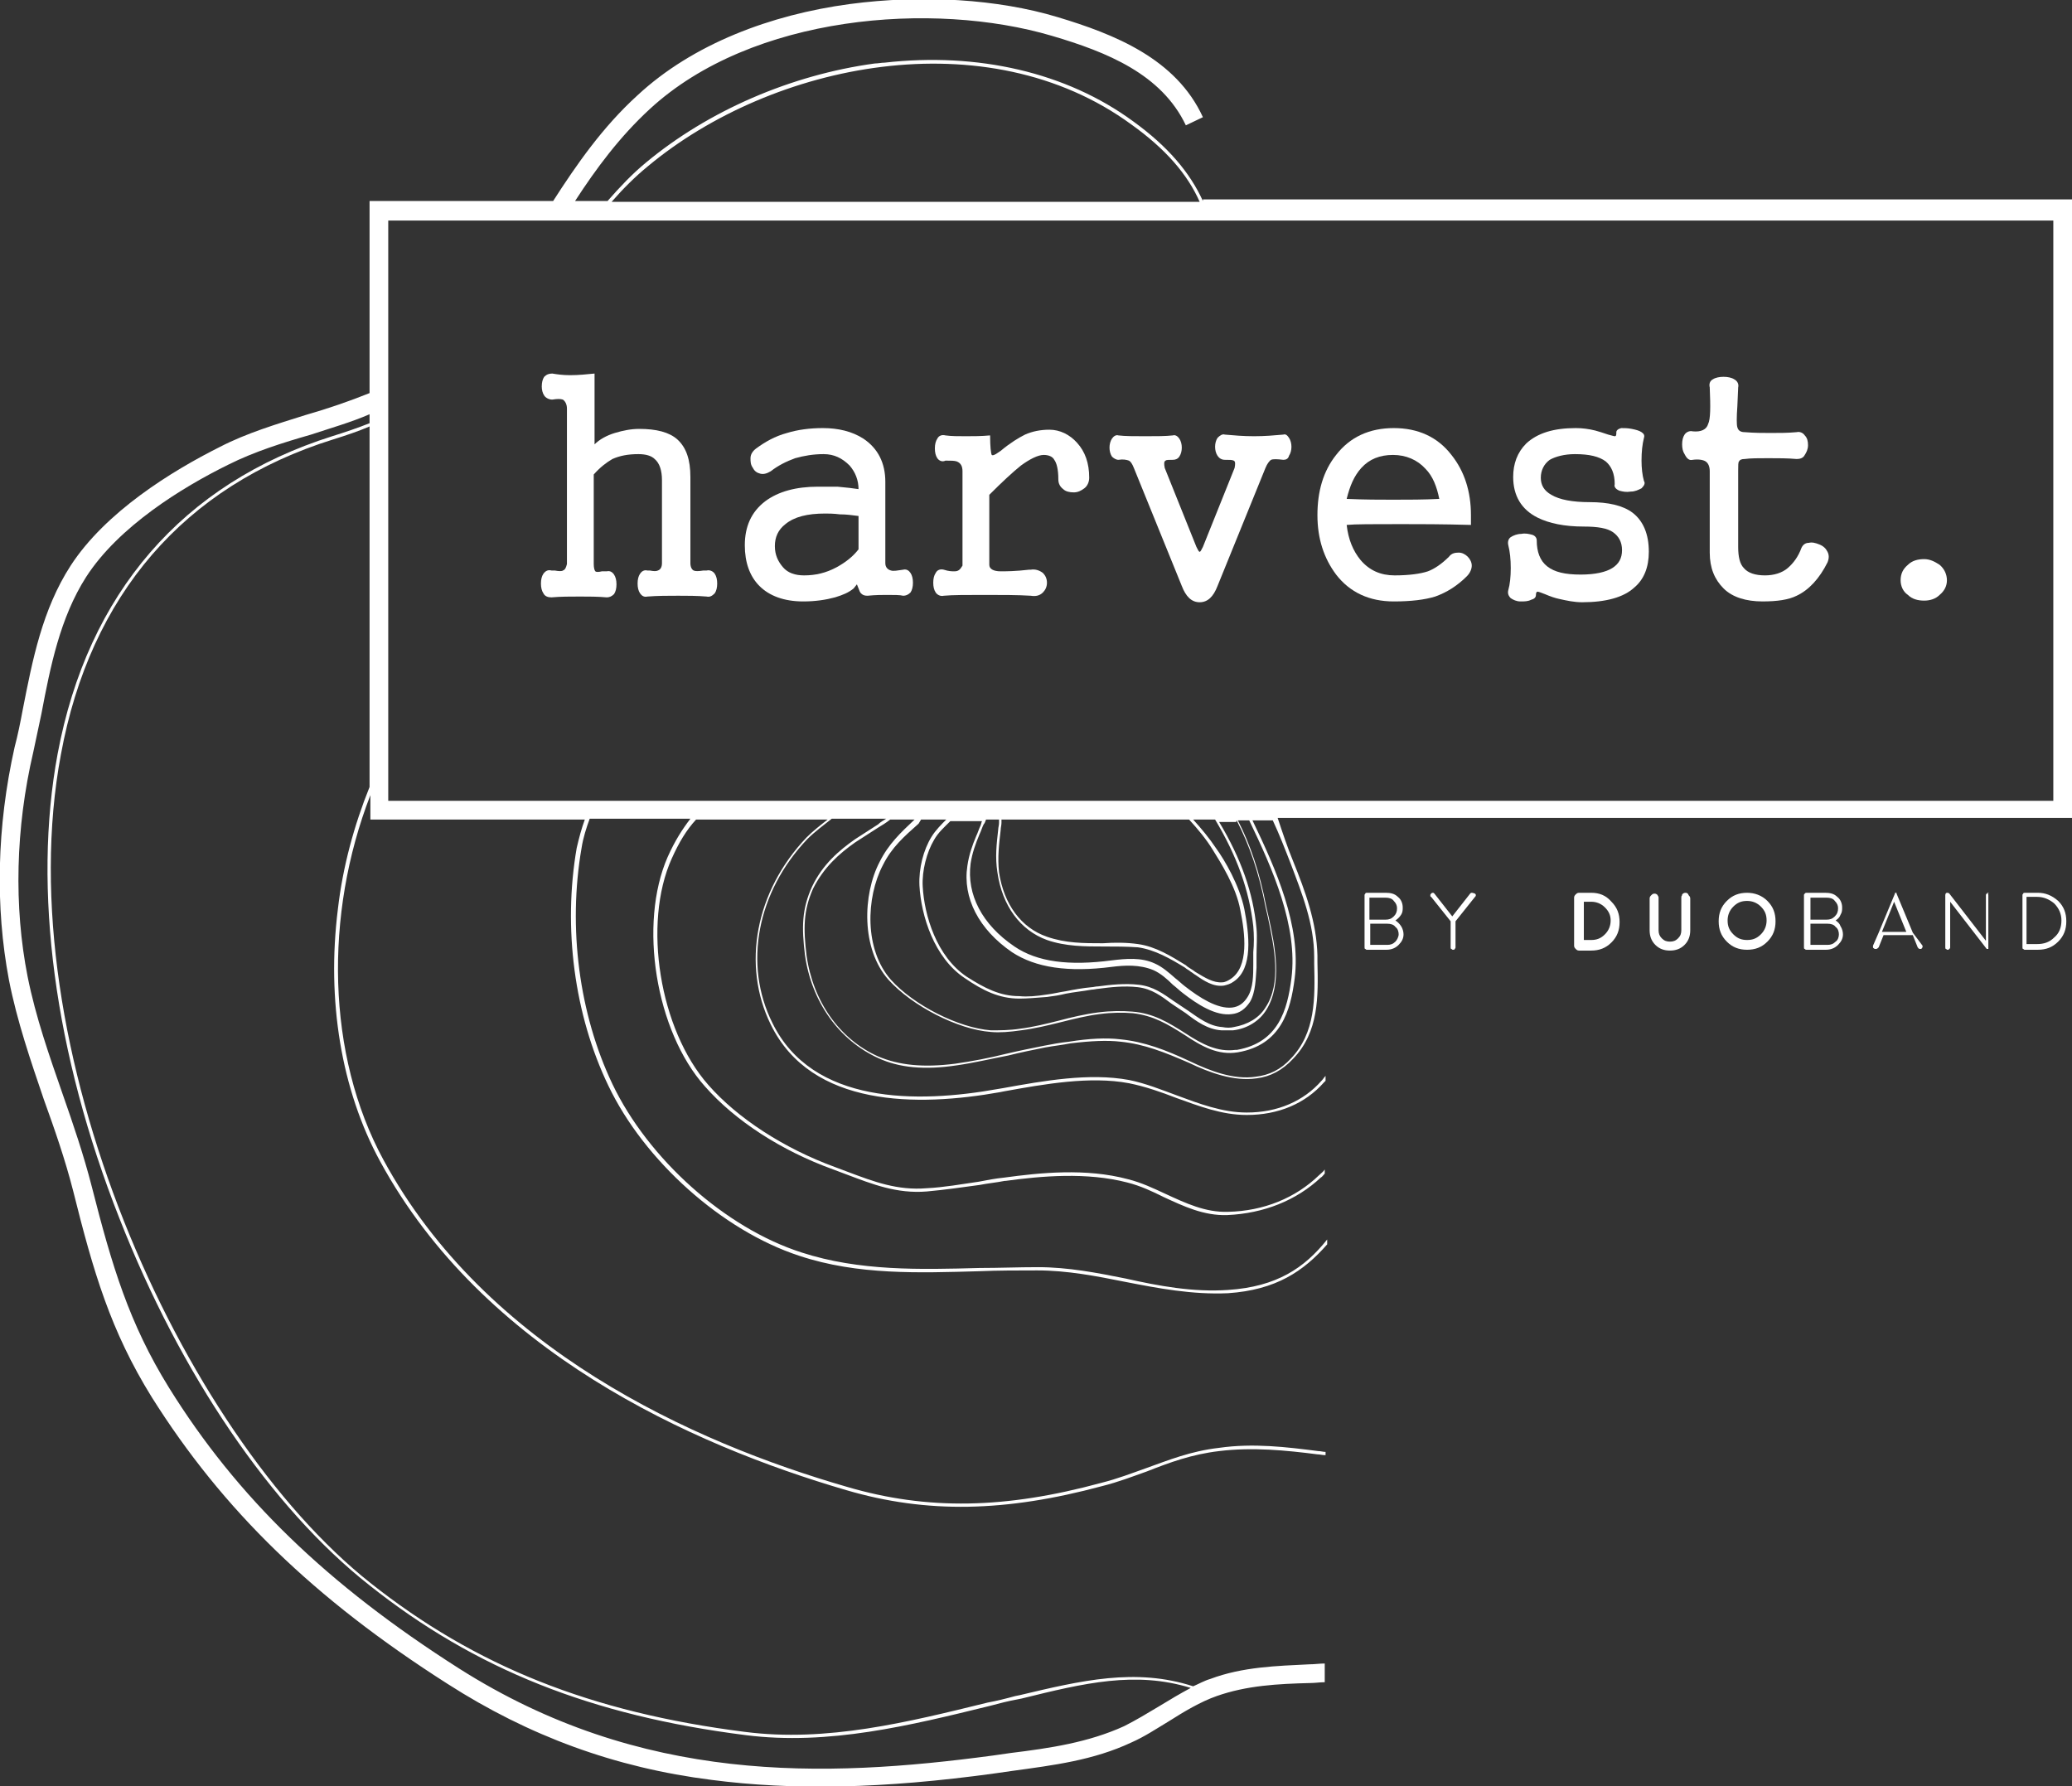 <svg width="283" height="244" viewBox="0 0 283 244" fill="none" xmlns="http://www.w3.org/2000/svg">
<rect x="0" y="0" width="283" height="244" fill="#333333" stroke="none"/>
<path d="M190.59 125.724C190.922 125.502 191.144 125.279 191.366 124.946C191.588 124.612 191.588 124.279 191.588 123.945C191.588 123.389 191.366 122.834 190.922 122.5C190.479 122.055 189.924 121.944 189.258 121.944H186.707C186.596 121.944 186.485 121.944 186.485 122.056C186.374 122.167 186.374 122.167 186.374 122.278V129.392C186.374 129.503 186.374 129.614 186.485 129.614C186.596 129.726 186.596 129.726 186.707 129.726H189.369C190.035 129.726 190.59 129.503 191.033 129.059C191.477 128.614 191.699 128.169 191.699 127.614C191.699 127.28 191.588 126.835 191.366 126.502C191.144 126.168 190.922 125.946 190.59 125.724ZM187.04 122.611H189.258C189.702 122.611 190.146 122.722 190.368 123.056C190.701 123.389 190.811 123.723 190.811 124.056C190.811 124.501 190.701 124.835 190.368 125.168C190.035 125.502 189.702 125.613 189.258 125.613H187.04V122.611ZM190.59 128.614C190.257 128.948 189.924 129.059 189.48 129.059H187.151V126.168H189.369H189.48C189.924 126.168 190.368 126.28 190.59 126.613C190.922 126.835 191.033 127.28 191.033 127.614C191.033 127.947 190.812 128.392 190.59 128.614Z" fill="white"/>
<path d="M201.018 121.944C200.907 121.944 200.907 121.944 200.796 122.056L198.355 125.168L195.915 122.056C195.804 121.944 195.804 121.944 195.693 121.944C195.582 121.944 195.582 121.944 195.471 122.056C195.36 122.167 195.36 122.167 195.36 122.278C195.36 122.389 195.36 122.5 195.471 122.5L198.133 125.835V129.392C198.133 129.503 198.133 129.614 198.244 129.614C198.355 129.726 198.355 129.726 198.466 129.726C198.577 129.726 198.688 129.726 198.688 129.614C198.799 129.503 198.799 129.503 198.799 129.392V125.835L201.461 122.5C201.572 122.389 201.572 122.389 201.572 122.278C201.572 122.167 201.572 122.167 201.461 122.056C201.129 121.944 201.129 121.944 201.018 121.944Z" fill="white"/>
<path d="M217.325 121.944H215.661C215.439 121.944 215.328 122.056 215.217 122.167C215.107 122.278 214.996 122.389 214.996 122.611V129.17C214.996 129.392 215.107 129.503 215.217 129.614C215.328 129.726 215.439 129.837 215.661 129.837H217.325C218.435 129.837 219.322 129.503 220.099 128.725C220.875 127.947 221.208 127.058 221.208 125.946C221.208 124.835 220.875 123.945 220.099 123.167C219.322 122.278 218.435 121.944 217.325 121.944ZM217.325 123.167C217.991 123.167 218.657 123.389 219.211 123.945C219.766 124.501 219.988 125.057 219.988 125.724C219.988 126.391 219.766 127.058 219.211 127.614C218.657 128.169 218.102 128.392 217.325 128.392H216.327V123.167H217.325Z" fill="white"/>
<path d="M230.194 121.944C229.972 121.944 229.861 122.056 229.75 122.167V122.278C229.639 122.389 229.639 122.5 229.639 122.611C229.639 122.611 229.639 122.611 229.639 122.722V127.058C229.639 127.502 229.528 127.836 229.195 128.169C228.862 128.503 228.53 128.614 228.086 128.614C227.642 128.614 227.309 128.503 226.977 128.169C226.644 127.836 226.533 127.502 226.533 127.058V122.722V122.611C226.533 122.5 226.533 122.389 226.422 122.389V122.278C226.311 122.167 226.2 122.056 225.978 122.056C225.756 122.056 225.645 122.167 225.534 122.278C225.423 122.389 225.312 122.5 225.312 122.722V127.058C225.312 127.836 225.534 128.503 226.089 129.059C226.644 129.614 227.309 129.837 228.086 129.837C228.862 129.837 229.528 129.614 230.083 129.059C230.637 128.503 230.859 127.836 230.859 127.058V122.722C230.859 122.5 230.748 122.389 230.637 122.278C230.527 121.944 230.305 121.944 230.194 121.944Z" fill="white"/>
<path d="M238.625 121.944C237.516 121.944 236.628 122.278 235.852 123.056C235.075 123.834 234.742 124.723 234.742 125.835C234.742 126.947 235.075 127.836 235.852 128.614C236.628 129.392 237.516 129.726 238.625 129.726C239.734 129.726 240.622 129.392 241.398 128.614C242.175 127.836 242.508 126.947 242.508 125.835C242.508 124.723 242.175 123.834 241.398 123.056C240.622 122.278 239.623 121.944 238.625 121.944ZM236.739 127.614C236.184 127.058 235.962 126.502 235.962 125.724C235.962 125.057 236.184 124.39 236.739 123.834C237.294 123.278 237.848 123.056 238.625 123.056C239.291 123.056 239.956 123.278 240.511 123.834C241.066 124.39 241.287 124.946 241.287 125.724C241.287 126.391 241.066 127.058 240.511 127.614C239.956 128.169 239.402 128.392 238.625 128.392C237.848 128.392 237.294 128.169 236.739 127.614Z" fill="white"/>
<path d="M250.717 125.724C251.05 125.502 251.272 125.279 251.383 124.946C251.605 124.612 251.605 124.279 251.605 123.945C251.605 123.389 251.383 122.834 250.939 122.5C250.495 122.055 249.941 121.944 249.275 121.944H246.723C246.612 121.944 246.612 121.944 246.502 122.056C246.391 122.167 246.391 122.167 246.391 122.278V129.392C246.391 129.503 246.391 129.614 246.502 129.614C246.612 129.726 246.612 129.726 246.723 129.726H249.386C250.052 129.726 250.606 129.503 251.05 129.059C251.494 128.614 251.716 128.169 251.716 127.614C251.716 127.28 251.605 126.835 251.383 126.502C251.272 126.168 251.05 125.946 250.717 125.724ZM247.278 122.611H249.497C249.941 122.611 250.384 122.722 250.606 123.056C250.939 123.389 251.05 123.723 251.05 124.056C251.05 124.501 250.939 124.835 250.606 125.168C250.273 125.502 249.941 125.613 249.497 125.613H247.278V122.611ZM250.717 128.614C250.384 128.948 250.052 129.059 249.608 129.059H247.278V126.168H249.497H249.608C250.052 126.168 250.495 126.28 250.717 126.613C251.05 126.835 251.161 127.28 251.161 127.614C251.161 127.947 251.05 128.392 250.717 128.614Z" fill="white"/>
<path d="M261.256 127.391L259.037 122.056C259.037 122.056 259.037 122.055 259.037 121.944H258.927H258.816C258.816 121.944 258.816 121.944 258.816 122.056L256.597 127.391L255.82 129.17C255.82 129.281 255.82 129.281 255.82 129.392C255.82 129.503 255.931 129.503 256.042 129.614H256.153C256.153 129.614 256.153 129.614 256.264 129.614C256.375 129.614 256.486 129.503 256.597 129.392L257.262 127.725H261.256L261.922 129.392C262.033 129.503 262.033 129.614 262.255 129.614H262.366C262.477 129.614 262.477 129.503 262.587 129.392C262.587 129.281 262.587 129.17 262.587 129.17L261.256 127.391ZM257.041 127.28L258.705 123.167L260.369 127.28H257.041Z" fill="white"/>
<path d="M271.574 121.944C271.463 121.944 271.463 121.944 271.352 122.056C271.241 122.167 271.241 122.167 271.241 122.278V128.503L266.249 122.056C266.138 121.944 266.027 121.944 265.916 121.944C265.805 121.944 265.694 122.056 265.694 122.278V129.392C265.694 129.503 265.694 129.614 265.805 129.614C265.916 129.726 265.916 129.726 266.027 129.726C266.138 129.726 266.138 129.726 266.249 129.614C266.359 129.503 266.359 129.503 266.359 129.392V123.167L271.352 129.614C271.352 129.614 271.352 129.614 271.463 129.614C271.463 129.614 271.463 129.614 271.574 129.614V122.278C271.574 122.167 271.573 122.056 271.463 122.056C271.684 121.944 271.684 121.944 271.574 121.944Z" fill="white"/>
<path d="M278.341 121.944H276.566C276.455 121.944 276.344 121.944 276.344 122.056C276.233 122.167 276.233 122.167 276.233 122.278V129.392C276.233 129.503 276.233 129.614 276.344 129.614C276.455 129.726 276.455 129.726 276.566 129.726H278.341C279.45 129.726 280.338 129.392 281.114 128.614C281.891 127.836 282.223 126.947 282.223 125.835C282.223 124.723 281.891 123.834 281.114 123.056C280.227 122.278 279.339 121.944 278.341 121.944ZM280.559 128.058C279.894 128.725 279.117 128.948 278.23 128.948H276.788V122.5H278.23C279.117 122.5 279.894 122.834 280.559 123.389C281.225 124.056 281.558 124.835 281.558 125.724C281.558 126.724 281.225 127.502 280.559 128.058Z" fill="white"/>
<path d="M164.297 27.457C162.522 23.566 159.527 20.009 154.757 16.563C145.66 9.893 133.568 7.114 120.81 8.559C120.366 8.559 119.923 8.671 119.479 8.671C108.052 10.227 96.737 15.118 88.195 22.232C86.309 23.789 84.645 25.567 82.981 27.457H78.543C81.427 23.011 84.645 18.675 88.749 14.896C102.727 2.001 127.466 0.111 143.663 4.891C151.207 7.114 158.64 10.116 161.968 17.119L164.297 16.007C160.636 8.004 152.205 4.669 144.44 2.334C136.341 -0.111 126.024 -0.778 116.04 0.556C105.279 2.001 94.629 6.003 87.085 13.006C82.315 17.341 78.765 22.455 75.548 27.457H50.476V53.691C47.703 54.803 44.818 55.803 41.712 56.693C37.829 57.915 33.725 59.138 30.064 61.028C23.407 64.363 14.422 69.921 9.651 77.257C5.769 83.26 4.437 90.152 3.106 96.933C2.773 98.712 2.44 100.379 1.997 102.046C-0.444 112.94 -0.666 123.834 1.22 133.839C2.33 139.508 4.215 144.955 5.99 150.18C7.433 154.181 8.875 158.294 9.984 162.63C12.758 173.746 15.087 181.749 20.745 190.865C30.397 206.205 42.822 218.322 61.126 229.994C72.22 237.108 83.979 241.443 97.18 243.111C108.274 244.556 120.588 244.333 135.898 242.221C136.674 242.11 137.451 241.999 138.227 241.888C143.885 241.11 149.321 240.443 154.535 237.997C156.31 237.219 157.974 236.108 159.638 235.107C161.746 233.773 163.965 232.439 166.183 231.661C170.288 230.216 174.504 229.994 178.941 229.882C179.607 229.882 180.272 229.771 180.938 229.771V227.215C180.272 227.215 179.496 227.326 178.83 227.326C174.393 227.548 169.733 227.659 165.296 229.327C164.519 229.549 163.743 229.994 162.966 230.327C155.09 227.77 147.657 229.549 139.226 231.55L138.671 231.661C137.451 231.995 136.119 232.328 134.899 232.55C124.027 235.218 112.934 237.997 101.729 236.552C80.651 233.884 64.898 227.548 50.587 216.21C24.628 195.645 0.887 142.732 8.32 103.047C12.314 81.259 25.183 66.364 45.484 60.027C47.259 59.471 48.923 58.916 50.476 58.249V107.493C48.368 112.718 46.815 118.387 46.15 124.168C44.596 136.618 46.593 148.846 51.918 158.628C66.007 184.528 94.296 197.312 115.596 203.537C126.579 206.761 137.34 206.539 150.541 202.981C152.76 202.426 154.757 201.647 156.643 200.98C159.749 199.758 162.744 198.646 166.516 198.201C171.065 197.646 175.613 198.09 179.939 198.646C180.272 198.646 180.605 198.757 181.049 198.757V198.313C180.716 198.313 180.383 198.201 180.05 198.201C175.724 197.646 171.175 197.09 166.516 197.757C162.633 198.201 159.638 199.424 156.532 200.536C154.646 201.203 152.649 201.981 150.43 202.537C137.34 206.094 126.69 206.316 115.707 203.092C94.518 196.979 66.34 184.195 52.362 158.405C44.596 144.066 44.264 124.946 50.587 108.605V111.94H79.874C79.431 113.163 79.098 114.385 78.765 115.831C76.879 126.724 78.432 138.619 83.092 148.29C87.973 158.517 98.623 168.077 109.162 171.523C117.149 174.19 125.58 173.857 133.679 173.635C136.341 173.523 139.004 173.523 141.666 173.523C145.771 173.523 149.765 174.302 153.647 175.08C158.196 175.969 162.855 176.858 167.736 176.636C174.282 176.191 178.054 173.635 181.271 169.966V169.299C178.164 173.19 174.393 175.747 167.736 176.191C162.966 176.525 158.196 175.636 153.758 174.635C149.876 173.857 145.882 173.079 141.777 173.079C139.115 173.079 136.452 173.19 133.79 173.19C125.691 173.412 117.371 173.635 109.495 171.078C99.067 167.743 88.528 158.294 83.646 148.067C79.098 138.508 77.545 126.724 79.431 115.831C79.653 114.385 80.096 113.051 80.54 111.829H94.296C93.187 113.274 92.188 114.83 91.19 117.053C87.196 126.169 89.526 140.842 96.293 148.401C100.398 153.07 106.721 157.183 113.821 159.739C114.376 159.962 115.041 160.184 115.596 160.406C119.146 161.74 122.474 163.074 126.579 162.741C129.019 162.518 131.349 162.185 133.79 161.851C134.899 161.629 136.119 161.518 137.229 161.296H137.34C142.221 160.629 148.433 160.073 153.98 161.518C155.755 161.963 157.419 162.741 158.972 163.519C161.635 164.742 164.408 166.076 167.625 165.964C172.618 165.742 177.055 163.964 180.383 160.851C180.605 160.74 180.716 160.518 180.938 160.295V159.739C180.716 160.073 180.383 160.295 180.161 160.518C176.944 163.63 172.618 165.409 167.736 165.52C164.63 165.631 161.857 164.297 159.194 163.074C157.53 162.296 155.866 161.518 154.091 161.073C148.322 159.517 141.999 160.184 137.118 160.851C136.008 160.962 134.788 161.185 133.679 161.407C131.349 161.74 128.908 162.185 126.579 162.296C122.585 162.63 119.368 161.407 115.818 160.073C115.263 159.851 114.598 159.628 114.043 159.406C107.054 156.849 100.731 152.736 96.737 148.179C90.081 140.62 87.751 126.169 91.745 117.276C92.743 115.052 93.742 113.385 95.073 111.94H113.045C112.046 112.718 111.048 113.496 110.16 114.385C103.171 121.722 101.285 131.838 105.279 139.953C110.826 151.291 125.359 151.18 136.563 149.179L137.118 149.068C142.665 148.067 148.877 146.956 154.202 147.956C156.421 148.401 158.64 149.179 160.636 149.957C163.743 151.069 166.849 152.292 170.288 152.292C174.615 152.292 178.275 150.735 180.827 147.845C180.938 147.734 180.938 147.734 181.049 147.623V146.956C180.827 147.178 180.716 147.4 180.494 147.623C178.054 150.402 174.504 151.958 170.288 151.958C166.96 151.958 163.743 150.735 160.747 149.624C158.64 148.846 156.421 147.956 154.202 147.512C148.766 146.511 142.554 147.623 137.007 148.623L136.341 148.734C125.248 150.735 110.937 150.846 105.501 139.73C101.507 131.727 103.393 121.833 110.271 114.608C111.27 113.607 112.49 112.718 113.599 111.829H121.032C120.699 112.051 120.255 112.273 119.923 112.607C118.924 113.274 117.815 113.941 116.816 114.608C114.598 116.164 112.379 118.054 110.937 121.055C109.495 124.168 109.495 126.724 109.938 130.393C110.826 136.84 114.598 142.065 119.923 144.51C122.807 145.844 126.246 146.178 130.683 145.511C133.013 145.177 135.343 144.621 137.673 144.177C139.448 143.732 141.112 143.399 142.776 143.065C143.996 142.843 145.105 142.732 146.215 142.509C148.988 142.176 151.207 142.065 153.093 142.287C156.31 142.621 159.083 143.732 162.411 145.177C165.185 146.511 168.513 147.734 171.619 147.289C173.505 147.067 175.169 146.178 176.611 144.621C180.161 140.953 180.05 136.062 179.939 131.393V130.504C179.829 125.946 178.275 121.722 176.611 117.609C175.835 115.719 175.169 113.718 174.504 111.718H283V27.235H164.297V27.457ZM168.957 112.162C170.621 115.386 171.952 119.165 172.84 123.834C172.95 124.279 173.061 124.835 173.172 125.279C174.06 129.503 175.058 134.283 172.84 137.618C171.952 139.063 170.399 139.953 168.513 140.286C168.069 140.397 167.515 140.397 166.96 140.286C165.185 140.175 163.743 139.063 162.301 138.063C161.968 137.841 161.635 137.618 161.302 137.396C160.969 137.174 160.636 136.951 160.304 136.729C158.861 135.728 157.53 134.728 155.533 134.506C153.647 134.283 151.651 134.506 149.987 134.728C149.654 134.728 149.321 134.839 149.099 134.839C147.879 134.95 146.658 135.173 145.549 135.395C144.772 135.506 143.885 135.728 142.997 135.84C141.555 136.062 140.335 136.173 139.226 136.062C136.563 136.062 134.455 134.95 132.015 133.394C127.91 130.615 126.246 125.057 126.024 121.055C125.913 118.943 126.579 116.386 127.577 114.719C128.132 113.718 129.019 112.94 129.796 112.162H134.123C134.012 112.385 134.012 112.607 133.901 112.829C133.679 113.274 133.568 113.718 133.346 114.163C132.791 115.497 132.348 116.72 132.126 118.276C131.46 122.611 133.679 126.947 138.227 130.059C141.444 132.171 145.882 132.838 151.872 132.06C153.647 131.838 155.644 131.727 157.53 132.505C158.529 132.949 159.416 133.728 160.193 134.506C160.636 134.839 161.08 135.284 161.524 135.617C163.521 137.174 166.072 138.841 168.291 138.508C169.29 138.396 170.066 137.841 170.732 136.84C171.508 135.506 171.508 133.616 171.619 132.171V132.06C171.619 131.504 171.619 131.06 171.619 130.504C171.619 129.281 171.73 128.058 171.619 126.836C171.175 121.944 169.511 117.276 166.516 112.273H168.846C168.846 112.051 168.957 112.051 168.957 112.162ZM280.448 30.125V109.383H53.028V30.125H280.448ZM134.677 111.94H136.452C136.452 112.051 136.452 112.162 136.452 112.385C136.452 112.718 136.341 113.051 136.341 113.274C136.119 115.275 135.898 117.053 136.23 119.165C136.896 123.723 139.337 127.058 142.997 128.392C145.549 129.281 148.212 129.281 150.763 129.281C152.316 129.281 153.869 129.281 155.422 129.392C157.752 129.726 159.86 130.949 161.857 132.171C162.079 132.394 162.411 132.505 162.633 132.727C162.855 132.838 163.077 133.061 163.299 133.172C164.408 133.95 165.74 134.839 167.182 134.617C167.625 134.506 168.069 134.395 168.513 134.061C171.175 132.282 170.621 127.614 169.955 124.168C169.29 120.944 167.293 117.498 166.072 115.831C165.185 114.497 164.075 113.163 162.966 111.94H165.961C168.957 116.942 170.621 121.611 171.175 126.502C171.286 127.725 171.286 128.948 171.175 130.059C171.175 130.615 171.175 131.06 171.175 131.615V131.727C171.175 133.172 171.175 134.95 170.399 136.173C169.844 137.062 169.179 137.507 168.291 137.618C166.294 137.841 163.854 136.284 161.857 134.728C161.413 134.395 160.969 133.95 160.526 133.616C159.638 132.838 158.751 132.06 157.752 131.615C155.866 130.726 153.758 130.949 151.872 131.171C145.993 131.949 141.666 131.393 138.56 129.281C134.123 126.28 132.015 122.167 132.569 117.943C132.791 116.497 133.235 115.275 133.79 113.941C134.012 113.496 134.123 113.051 134.344 112.607C134.455 112.496 134.566 112.273 134.677 111.94ZM136.674 113.385C136.674 113.051 136.785 112.718 136.785 112.385C136.785 112.273 136.785 112.051 136.785 111.94H162.411C163.632 113.274 164.741 114.608 165.629 116.053C166.738 117.831 168.846 121.166 169.4 124.279C170.066 127.503 170.621 132.06 168.069 133.728C167.736 133.95 167.293 134.172 166.96 134.172C165.74 134.283 164.519 133.505 163.41 132.838C163.188 132.727 162.966 132.505 162.744 132.394C162.411 132.171 162.19 132.06 161.968 131.838C159.971 130.615 157.863 129.281 155.422 128.948C153.869 128.725 152.205 128.725 150.652 128.836C147.99 128.836 145.549 128.836 142.997 127.947C139.448 126.724 137.118 123.501 136.452 119.165C136.23 117.053 136.452 115.275 136.674 113.385ZM125.802 111.94H129.241C128.576 112.607 127.799 113.385 127.244 114.274C126.135 116.053 125.469 118.61 125.58 120.944C125.802 125.057 127.577 130.837 131.793 133.616C134.233 135.284 136.452 136.395 139.226 136.395C140.335 136.395 141.555 136.284 142.997 136.173C143.885 136.062 144.662 135.951 145.549 135.728C146.658 135.506 147.879 135.395 149.099 135.173C149.432 135.173 149.765 135.062 149.987 135.062C151.651 134.839 153.537 134.617 155.422 134.839C157.308 135.062 158.64 136.062 159.971 137.062C160.304 137.285 160.636 137.507 160.969 137.729C161.302 137.952 161.635 138.174 161.968 138.396C163.41 139.508 164.963 140.62 166.849 140.731C167.404 140.731 167.958 140.731 168.402 140.731C170.399 140.508 172.063 139.397 172.95 137.952C175.169 134.395 174.171 129.281 173.283 125.279C173.172 124.835 173.061 124.279 172.95 123.834C172.063 119.165 170.732 115.275 169.068 112.051H170.621C173.838 118.721 177.277 126.502 176.389 133.616C175.835 137.952 174.615 142.398 168.957 143.399C168.846 143.399 168.846 143.399 168.735 143.399C166.294 143.732 164.186 142.621 161.968 141.175C159.527 139.619 157.53 138.396 154.646 138.174C153.204 138.063 151.762 138.063 149.987 138.285C148.212 138.508 146.326 138.952 144.662 139.397C142.887 139.841 141.112 140.286 139.337 140.508C137.894 140.731 136.563 140.731 135.343 140.731C130.905 140.397 124.804 137.285 121.698 133.839C118.037 129.726 118.259 122.611 120.588 118.165C121.809 115.719 123.473 114.274 125.469 112.496L125.802 111.94ZM88.528 22.677C105.501 8.559 134.788 2.557 154.535 17.008C159.194 20.343 162.19 23.789 163.854 27.568H83.535C85.088 25.79 86.752 24.122 88.528 22.677ZM45.373 59.583C24.961 66.03 11.981 81.037 7.876 102.936C4.437 121.389 7.433 143.954 16.308 166.409C24.628 187.641 37.053 205.983 50.476 216.543C64.898 227.993 80.762 234.329 101.84 236.997C113.155 238.442 124.36 235.663 135.232 232.995C136.452 232.662 137.783 232.328 139.004 232.106L139.558 231.995C148.101 229.882 155.09 228.215 162.633 230.549C161.191 231.328 159.86 232.106 158.418 232.995C156.754 233.995 155.09 234.996 153.536 235.774C148.655 237.997 143.441 238.775 138.005 239.442C137.229 239.554 136.452 239.665 135.676 239.776C112.49 242.888 87.529 243.667 62.679 227.882C44.707 216.432 32.393 204.538 23.075 189.531C17.639 180.749 15.309 172.968 12.536 162.074C11.426 157.739 9.984 153.514 8.542 149.401C6.767 144.288 4.881 138.952 3.772 133.394C1.886 123.834 2.108 113.163 4.548 102.713C4.881 101.046 5.325 99.156 5.658 97.489C6.878 91.041 8.209 84.372 11.759 78.814C16.197 71.922 24.85 66.586 31.173 63.473C34.723 61.695 38.606 60.472 42.489 59.36C45.151 58.471 47.925 57.693 50.476 56.581V57.804C48.812 58.471 47.148 59.027 45.373 59.583ZM176.279 117.943C177.832 122.056 179.496 126.169 179.496 130.726V131.615C179.607 136.284 179.718 141.064 176.279 144.621C174.947 146.067 173.394 146.845 171.508 147.067C168.513 147.512 165.296 146.289 162.522 144.955C159.194 143.399 156.31 142.287 152.982 141.954C151.096 141.731 148.766 141.842 145.993 142.287C144.883 142.398 143.663 142.621 142.554 142.843C140.89 143.176 139.226 143.51 137.34 143.954C135.121 144.51 132.791 144.955 130.462 145.288C126.135 145.844 122.807 145.511 119.923 144.288C114.709 141.954 111.048 136.84 110.16 130.504C109.716 126.836 109.716 124.39 111.048 121.389C112.49 118.498 114.598 116.609 116.816 115.052C117.815 114.385 118.924 113.718 119.923 113.051C120.477 112.718 121.032 112.385 121.587 111.94H124.915C123.029 113.718 121.365 115.275 120.144 117.72C117.815 122.167 117.593 129.615 121.365 133.839C124.582 137.396 130.794 140.62 135.343 140.953C136.563 141.064 137.894 140.953 139.447 140.731C141.222 140.508 143.108 140.064 144.883 139.619C146.658 139.174 148.433 138.73 150.208 138.508C151.872 138.285 153.426 138.285 154.757 138.396C157.53 138.73 159.416 139.841 161.857 141.398C164.186 142.954 166.405 144.177 169.068 143.732C174.947 142.732 176.279 138.063 176.833 133.616C177.721 126.502 174.282 118.721 171.065 112.051H173.838C174.725 113.941 175.502 115.942 176.279 117.943Z" fill="white"/>
<path d="M76.879 77.924C76.768 78.035 76.324 78.035 75.77 77.924H75.326C74.882 77.813 74.549 77.924 74.217 78.369C73.995 78.703 73.884 79.147 73.884 79.703C73.884 80.259 73.995 80.703 74.217 81.037C74.439 81.481 74.882 81.593 75.326 81.593C76.546 81.481 77.877 81.481 79.209 81.481C80.429 81.481 81.649 81.481 82.87 81.593C83.203 81.593 83.535 81.481 83.868 81.148C84.09 80.814 84.201 80.37 84.201 79.814C84.201 79.258 84.09 78.814 83.868 78.48C83.646 78.147 83.313 77.924 82.87 78.035H82.204C81.76 78.147 81.427 78.147 81.317 78.035C81.206 77.924 81.095 77.591 81.095 77.035V64.807C81.982 63.807 82.87 63.14 83.646 62.695C84.645 62.251 85.754 62.028 87.196 62.028C88.195 62.028 88.971 62.251 89.415 62.695C90.081 63.251 90.413 64.251 90.413 65.585V76.924C90.413 77.48 90.192 77.813 89.859 77.924C89.637 78.035 89.304 78.035 88.749 77.924H88.416C87.973 77.813 87.64 78.035 87.418 78.369C87.196 78.703 87.085 79.147 87.085 79.703C87.085 80.259 87.196 80.703 87.418 81.037C87.64 81.37 87.973 81.593 88.416 81.481C89.859 81.37 91.19 81.37 92.632 81.37C93.852 81.37 95.184 81.37 96.515 81.481C96.959 81.593 97.291 81.37 97.624 81.037C97.846 80.703 97.957 80.259 97.957 79.703C97.957 79.147 97.846 78.703 97.624 78.369C97.402 78.035 96.959 77.813 96.515 77.924H96.071C95.406 78.035 94.962 78.035 94.74 77.924C94.518 77.813 94.296 77.48 94.296 76.924V65.141C94.296 62.806 93.742 61.139 92.521 60.027C91.412 59.027 89.637 58.582 87.307 58.582C86.198 58.582 85.088 58.804 83.979 59.138C82.87 59.471 81.871 60.027 81.206 60.694V51.023C80.096 51.134 78.987 51.245 77.877 51.245C76.879 51.245 76.103 51.134 75.437 51.023C74.993 51.023 74.66 51.134 74.328 51.468C74.106 51.801 73.995 52.246 73.995 52.802C73.995 53.246 74.106 53.691 74.328 54.025C74.549 54.358 74.993 54.58 75.437 54.58C76.103 54.469 76.546 54.469 76.879 54.58C77.212 54.803 77.434 55.247 77.434 55.803V77.035C77.323 77.48 77.212 77.813 76.879 77.924Z" fill="white"/>
<path d="M111.713 66.475C108.718 66.475 106.277 67.142 104.502 68.476C102.616 69.921 101.729 71.922 101.729 74.478C101.729 76.813 102.395 78.703 103.726 80.037C105.057 81.371 107.054 82.149 109.716 82.149C111.381 82.149 112.823 81.926 114.043 81.593C115.152 81.259 115.929 80.926 116.595 80.37L117.038 79.814L117.26 80.37C117.371 80.704 117.482 80.926 117.593 81.037C117.815 81.259 118.037 81.371 118.48 81.371C119.59 81.259 120.477 81.259 121.143 81.259C122.141 81.259 122.918 81.259 123.362 81.371C123.695 81.371 124.027 81.259 124.36 80.926C124.582 80.592 124.693 80.148 124.693 79.592C124.693 79.036 124.582 78.591 124.36 78.258C124.138 77.924 123.805 77.702 123.362 77.813C122.585 77.924 122.03 78.036 121.698 77.924C121.254 77.813 120.921 77.48 120.921 76.924V65.808C120.921 63.251 119.923 61.25 117.926 59.916C116.373 58.916 114.487 58.471 112.379 58.471C110.604 58.471 108.94 58.694 107.498 59.138C105.834 59.583 104.502 60.361 103.282 61.25C102.838 61.584 102.506 62.028 102.506 62.584C102.506 63.029 102.506 63.474 102.838 63.918C103.06 64.363 103.393 64.585 103.837 64.696C104.281 64.807 104.724 64.696 105.279 64.363C106.277 63.585 107.387 63.029 108.607 62.584C109.827 62.251 111.048 62.028 112.49 62.028C113.932 62.028 115.041 62.584 116.04 63.585C116.816 64.474 117.26 65.585 117.26 66.808C116.595 66.697 115.596 66.586 114.376 66.475C113.266 66.475 112.49 66.475 111.713 66.475ZM117.26 70.477V75.034C116.484 76.035 115.485 76.813 114.265 77.48C112.823 78.258 111.381 78.591 109.827 78.591C108.607 78.591 107.609 78.258 106.943 77.48C106.277 76.702 105.834 75.812 105.834 74.59C105.834 73.367 106.277 72.366 107.276 71.588C108.496 70.588 110.271 70.143 112.712 70.143C113.156 70.143 113.821 70.143 114.709 70.254C115.596 70.254 116.373 70.365 117.26 70.477Z" fill="white"/>
<path d="M130.351 78.035C130.018 78.035 129.574 78.035 128.908 77.813C128.465 77.702 128.021 77.813 127.799 78.258C127.577 78.591 127.466 79.036 127.466 79.592C127.466 80.148 127.577 80.592 127.799 80.926C128.021 81.259 128.465 81.481 128.908 81.37C130.129 81.259 131.904 81.259 134.455 81.259C136.896 81.259 139.004 81.259 140.779 81.37C141.444 81.481 141.999 81.37 142.443 80.926C142.776 80.592 142.997 80.148 142.997 79.592C142.997 79.036 142.776 78.591 142.443 78.258C141.999 77.924 141.444 77.702 140.779 77.813H140.557C138.671 78.035 137.34 78.035 136.674 78.035C135.676 78.035 135.121 77.702 135.121 77.146V67.586C136.896 65.808 138.338 64.474 139.447 63.584C140.668 62.695 141.777 62.139 142.554 62.139C143.219 62.139 143.774 62.362 143.996 62.806C144.329 63.251 144.551 64.14 144.551 65.474C144.551 66.03 144.772 66.475 145.216 66.808C145.549 67.142 146.104 67.253 146.658 67.253C147.213 67.253 147.657 67.031 148.101 66.697C148.544 66.364 148.766 65.808 148.766 65.252C148.766 63.251 148.212 61.695 147.102 60.472C146.104 59.36 144.772 58.693 143.33 58.693C142.11 58.693 141.001 58.916 140.002 59.36C139.115 59.805 138.005 60.472 136.674 61.584L136.341 61.806C135.898 62.139 135.565 62.251 135.454 62.139C135.343 61.917 135.232 61.028 135.232 59.471C134.012 59.583 132.902 59.583 131.904 59.583C130.905 59.583 129.907 59.583 129.13 59.471C128.687 59.36 128.243 59.471 128.021 59.916C127.799 60.25 127.688 60.694 127.688 61.25C127.688 61.806 127.799 62.251 128.021 62.584C128.243 62.917 128.687 63.14 129.13 62.917H129.241C129.907 62.917 130.351 62.917 130.683 63.029C131.238 63.251 131.46 63.696 131.46 64.363V77.257C131.127 77.813 130.905 78.035 130.351 78.035Z" fill="white"/>
<path d="M152.76 62.806C153.425 62.695 153.869 62.806 154.202 62.918C154.424 63.029 154.646 63.362 154.868 63.918L161.413 80.037C161.968 81.482 162.744 82.26 163.854 82.26C164.963 82.26 165.739 81.482 166.294 80.037L172.839 63.918C173.061 63.362 173.394 62.918 173.616 62.806C173.838 62.695 174.393 62.695 175.28 62.806C175.613 62.806 175.946 62.695 176.057 62.251C176.278 61.917 176.389 61.472 176.389 61.028C176.389 60.583 176.278 60.139 176.057 59.805C175.835 59.472 175.613 59.249 175.28 59.361C174.06 59.472 172.728 59.583 171.286 59.583C169.844 59.583 168.513 59.472 167.293 59.361C166.96 59.249 166.627 59.472 166.294 59.805C166.072 60.139 165.961 60.583 165.961 61.028C165.961 61.472 166.072 61.917 166.294 62.251C166.516 62.584 166.849 62.806 167.293 62.806C167.958 62.806 168.291 62.806 168.513 62.918C168.735 63.029 168.735 63.362 168.624 63.918L164.297 74.701C164.075 75.145 163.964 75.368 163.854 75.368C163.743 75.368 163.632 75.145 163.41 74.701L159.083 63.918C158.972 63.362 158.972 63.029 159.194 62.918C159.305 62.806 159.638 62.806 160.193 62.806C160.525 62.806 160.858 62.695 161.08 62.362C161.302 62.028 161.413 61.584 161.413 61.139C161.413 60.694 161.302 60.25 161.08 59.916C160.858 59.583 160.525 59.361 160.193 59.472C159.194 59.583 157.974 59.583 156.421 59.583C154.868 59.583 153.647 59.583 152.76 59.472C152.427 59.361 152.094 59.583 151.872 59.916C151.65 60.25 151.54 60.694 151.54 61.139C151.54 61.584 151.65 62.028 151.872 62.362C152.094 62.584 152.427 62.806 152.76 62.806Z" fill="white"/>
<path d="M190.368 82.149C192.697 82.149 194.583 81.926 196.025 81.482C197.578 80.926 199.021 80.037 200.352 78.703C200.796 78.258 201.017 77.702 201.017 77.257C201.017 76.813 200.796 76.368 200.463 76.035C200.13 75.701 199.686 75.479 199.242 75.479C198.688 75.479 198.244 75.59 197.911 76.035C196.913 77.035 195.914 77.702 195.027 78.036C194.028 78.369 192.475 78.591 190.478 78.591C188.593 78.591 187.039 77.924 185.819 76.479C184.821 75.257 184.155 73.7 183.933 71.699C185.043 71.588 187.483 71.588 191.366 71.588C193.807 71.588 196.913 71.588 200.907 71.699V70.365C200.907 67.142 200.019 64.363 198.244 62.139C196.358 59.694 193.696 58.471 190.368 58.471C187.039 58.471 184.377 59.694 182.491 62.139C180.716 64.363 179.939 67.142 179.939 70.365C179.939 73.589 180.827 76.257 182.491 78.48C184.377 80.926 187.039 82.149 190.368 82.149ZM185.93 63.918C187.039 62.695 188.482 62.139 190.257 62.139C192.032 62.139 193.585 62.806 194.694 64.029C195.692 65.03 196.247 66.475 196.58 68.142C194.472 68.253 192.364 68.253 190.257 68.253C188.482 68.253 186.374 68.253 183.933 68.142C184.377 66.364 184.932 65.03 185.93 63.918Z" fill="white"/>
<path d="M206.343 77.591C206.343 78.814 206.232 79.814 206.01 80.592C205.899 81.037 206.01 81.371 206.343 81.704C206.675 81.926 207.119 82.149 207.674 82.149C208.229 82.149 208.672 82.149 209.116 81.926C209.56 81.815 209.782 81.593 209.782 81.259C209.782 80.926 209.893 80.815 210.004 80.815C210.115 80.815 210.447 80.926 211.002 81.148C211.779 81.482 212.444 81.704 212.999 81.815C213.997 82.037 214.996 82.26 216.105 82.26C219.322 82.26 221.763 81.593 223.205 80.259C224.536 79.147 225.202 77.48 225.202 75.368C225.202 72.922 224.425 71.144 222.983 70.032C221.652 69.032 219.655 68.587 217.104 68.587C214.774 68.587 212.999 68.253 211.89 67.587C210.891 67.031 210.447 66.252 210.447 65.252C210.447 64.252 210.891 63.362 211.668 62.806C212.444 62.362 213.665 62.028 215.107 62.028C217.104 62.028 218.435 62.362 219.322 63.029C220.099 63.696 220.543 64.696 220.543 66.141C220.432 66.475 220.654 66.808 221.208 67.031C221.652 67.142 222.096 67.253 222.761 67.142C223.316 67.142 223.76 66.919 224.204 66.697C224.536 66.364 224.758 66.03 224.536 65.697C224.314 64.919 224.204 63.918 224.204 62.918C224.204 61.695 224.314 60.694 224.536 59.805C224.647 59.472 224.536 59.249 224.204 59.027C223.871 58.805 223.427 58.694 222.872 58.582C222.318 58.471 221.874 58.471 221.43 58.471C220.986 58.582 220.764 58.805 220.764 59.027C220.764 59.361 220.764 59.583 220.543 59.583C220.432 59.583 220.099 59.472 219.655 59.361C218.989 59.138 218.324 58.916 217.88 58.805C216.993 58.582 216.105 58.471 215.218 58.471C212.222 58.471 210.004 59.138 208.45 60.583C207.23 61.806 206.675 63.362 206.675 65.141C206.675 67.698 207.785 69.587 210.004 70.699C211.557 71.477 213.665 71.922 216.327 71.922C218.213 71.922 219.544 72.144 220.321 72.7C221.097 73.256 221.541 74.034 221.541 75.145C221.541 76.257 221.097 77.035 220.21 77.591C219.322 78.147 217.88 78.48 215.883 78.48C213.775 78.48 212.333 78.147 211.335 77.369C210.336 76.591 209.893 75.368 209.893 73.811C209.893 73.478 209.671 73.144 209.227 73.033C208.783 72.922 208.34 72.811 207.785 72.922C207.23 72.922 206.675 73.144 206.343 73.367C206.01 73.589 205.899 74.034 206.01 74.478C206.232 75.368 206.343 76.368 206.343 77.591Z" fill="white"/>
<path d="M231.192 62.806C231.969 62.695 232.634 62.806 232.967 63.029C233.3 63.251 233.522 63.696 233.522 64.362V75.479C233.522 77.591 234.187 79.147 235.408 80.37C236.628 81.593 238.514 82.148 240.733 82.148C242.73 82.148 244.283 81.926 245.392 81.37C247.056 80.592 248.498 79.036 249.608 76.813C249.83 76.257 249.83 75.812 249.608 75.368C249.386 74.923 249.053 74.589 248.498 74.367C247.944 74.145 247.5 74.034 247.056 74.145C246.612 74.145 246.28 74.367 246.058 74.812C245.614 76.034 244.948 76.924 244.172 77.591C243.395 78.258 242.286 78.591 241.066 78.591C239.734 78.591 238.736 78.258 238.181 77.591C237.627 77.035 237.405 76.034 237.405 74.701V64.251C237.405 63.584 237.405 63.14 237.516 63.029C237.627 62.806 237.848 62.695 238.292 62.695C239.069 62.584 240.178 62.584 241.509 62.584C242.841 62.584 244.172 62.584 245.392 62.695C245.836 62.695 246.28 62.584 246.501 62.139C246.723 61.806 246.945 61.361 246.945 60.805C246.945 60.25 246.834 59.805 246.501 59.471C246.28 59.138 245.836 58.916 245.392 59.027C244.172 59.138 243.062 59.138 241.842 59.138C240.844 59.138 239.623 59.138 238.292 59.027C237.737 59.027 237.405 58.804 237.294 58.36C237.183 58.026 237.183 57.026 237.294 55.47L237.405 52.913C237.516 52.468 237.294 52.024 236.85 51.801C236.517 51.579 235.962 51.468 235.408 51.468C234.853 51.468 234.298 51.579 233.966 51.801C233.522 52.024 233.411 52.468 233.522 52.913C233.633 55.581 233.633 57.248 233.3 57.915C233.078 58.693 232.302 59.027 231.192 58.916C230.748 58.804 230.305 59.027 230.083 59.36C229.861 59.694 229.75 60.138 229.75 60.694C229.75 61.25 229.861 61.695 230.083 62.028C230.416 62.695 230.748 62.917 231.192 62.806Z" fill="white"/>
<path d="M262.809 82.037C263.586 82.037 264.363 81.815 264.917 81.259C265.583 80.704 265.916 80.037 265.916 79.258C265.916 78.48 265.583 77.702 264.917 77.146C264.252 76.702 263.586 76.368 262.809 76.368C261.922 76.368 261.145 76.591 260.591 77.146C259.925 77.702 259.592 78.369 259.592 79.258C259.592 80.037 259.925 80.815 260.591 81.259C261.145 81.815 261.922 82.037 262.809 82.037Z" fill="white"/>
</svg>

